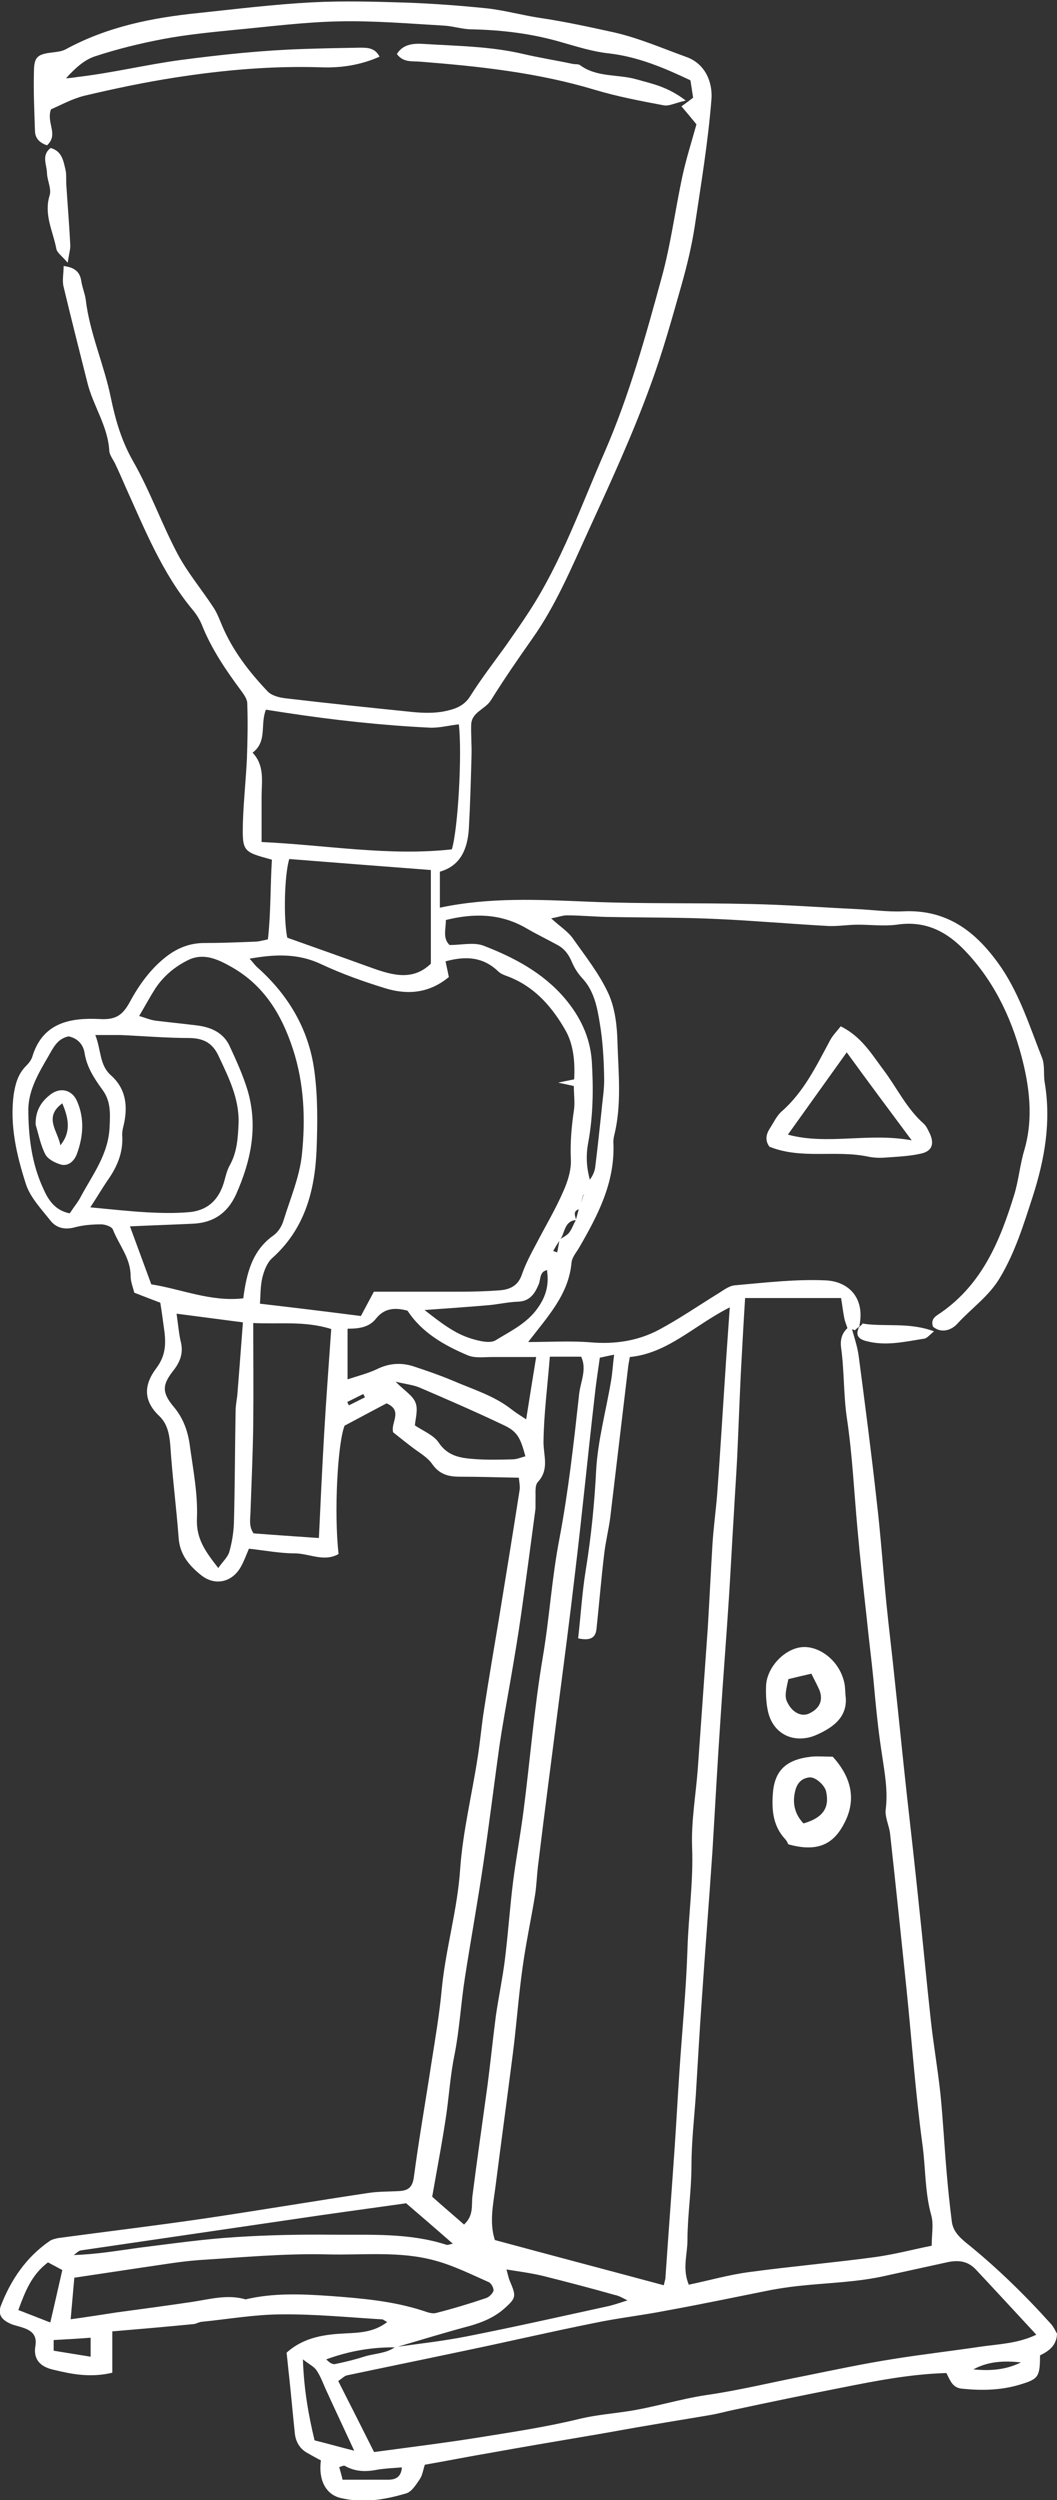 <?xml version="1.0" encoding="UTF-8"?><svg id="Layer_1" xmlns="http://www.w3.org/2000/svg" viewBox="0 0 31.72 75"><rect x="0" y="0" width="31.72" height="75" fill="#333333" stroke="none"/><defs><style>.cls-1{fill:#fff;stroke-width:0px;}</style></defs><path class="cls-1" d="M25.54,39.77c.08.31.19.61.23.92.19,1.45.38,2.9.54,4.35.12,1.02.19,2.04.29,3.06.08.8.18,1.59.26,2.39.12,1.11.23,2.22.35,3.32.12,1.06.24,2.13.35,3.19.13,1.19.24,2.39.37,3.58.08.74.21,1.48.29,2.22.08.79.12,1.59.19,2.39.04.48.09.95.15,1.43.03.29.2.47.43.66.92.74,1.77,1.57,2.56,2.45.07.08.12.19.17.28-.01.36-.26.53-.51.65,0,.64-.05.71-.58.87-.58.18-1.16.19-1.76.13-.29-.03-.35-.24-.47-.47-1.06.03-2.1.23-3.15.44-1.07.21-2.14.43-3.21.66-.24.05-.49.12-.73.16-.58.1-1.15.19-1.73.29-.67.11-1.34.24-2.01.35-.94.16-1.89.32-2.83.49-.65.11-1.3.24-1.99.36-.05.14-.07.31-.15.43-.11.16-.24.38-.41.43-.64.19-1.29.3-1.96.14-.45-.1-.68-.54-.6-1.13-.14-.07-.28-.15-.42-.23-.21-.12-.33-.32-.36-.56-.06-.57-.11-1.13-.17-1.7-.03-.25-.05-.49-.08-.74.52-.47,1.15-.55,1.78-.58.43-.02.85-.04,1.24-.34-.08-.04-.12-.08-.15-.08-1-.06-2.01-.16-3.01-.15-.79,0-1.59.14-2.38.22-.09,0-.18.06-.26.07-.81.08-1.62.15-2.45.22v1.24c-.67.16-1.24.04-1.81-.1-.36-.09-.56-.31-.5-.69.06-.33-.1-.47-.37-.56-.11-.04-.22-.06-.33-.1-.3-.12-.44-.29-.33-.57.3-.77.76-1.45,1.46-1.93.07-.05.17-.07.26-.09,1.49-.2,2.99-.38,4.48-.6,1.61-.24,3.21-.51,4.81-.75.31-.05.64-.04.96-.06.26-.02.38-.12.42-.42.15-1.13.35-2.26.52-3.38.12-.76.25-1.52.32-2.29.12-1.2.47-2.36.55-3.58.08-1.11.35-2.21.52-3.31.08-.49.12-.99.2-1.49.14-.9.29-1.79.44-2.68.21-1.29.42-2.57.62-3.86.02-.1,0-.22-.02-.39-.62-.01-1.2-.03-1.78-.03-.35,0-.61-.08-.82-.38-.14-.2-.37-.33-.57-.48s-.4-.31-.6-.47c-.09-.28.31-.65-.2-.87-.38.2-.79.42-1.26.67-.21.54-.32,2.61-.18,3.85-.44.25-.88-.02-1.32-.02s-.9-.09-1.37-.14c-.09.21-.15.38-.24.54-.26.47-.78.59-1.2.25-.36-.29-.64-.62-.67-1.13-.07-.92-.19-1.84-.25-2.77-.03-.34-.09-.64-.33-.87-.53-.5-.42-.99-.1-1.42.33-.43.3-.83.23-1.29-.03-.22-.06-.45-.1-.69-.24-.09-.5-.19-.78-.3-.04-.16-.11-.33-.11-.5,0-.54-.35-.93-.53-1.39-.03-.09-.23-.16-.35-.16-.27,0-.54.02-.8.09-.3.08-.56.02-.74-.22-.27-.34-.59-.68-.72-1.07-.28-.87-.49-1.76-.37-2.69.05-.32.13-.62.37-.86.08-.08.16-.18.19-.28.31-1.03,1.15-1.17,2.01-1.13.48.03.69-.1.91-.5.28-.52.63-1.01,1.11-1.38.34-.26.71-.4,1.13-.4.5,0,1-.02,1.51-.04.11,0,.22-.03.4-.07.09-.8.07-1.6.12-2.39-.88-.24-.89-.24-.87-1.13.02-.64.09-1.27.12-1.91.02-.55.03-1.1.01-1.65,0-.12-.09-.25-.17-.36-.46-.62-.9-1.26-1.19-1.99-.07-.17-.17-.33-.29-.47-.91-1.1-1.43-2.41-2.01-3.69-.1-.23-.2-.46-.31-.69-.06-.12-.16-.25-.17-.37-.04-.75-.49-1.36-.66-2.06-.24-.95-.48-1.9-.71-2.86-.05-.19,0-.4,0-.63.31.04.49.16.53.46.03.18.1.35.13.53.12,1.03.56,1.98.76,2.98.14.67.32,1.28.66,1.88.51.89.85,1.86,1.33,2.77.3.57.73,1.08,1.09,1.63.11.17.18.36.26.55.32.75.81,1.38,1.36,1.96.12.13.36.19.55.21,1.27.15,2.53.28,3.8.41.31.03.65.04.95-.02.3-.06.6-.15.79-.47.33-.52.7-1,1.06-1.5.23-.33.47-.67.69-1.01.98-1.5,1.57-3.19,2.28-4.81.73-1.68,1.22-3.44,1.7-5.2.28-1.01.41-2.05.63-3.07.11-.51.27-1.01.42-1.55-.13-.16-.27-.33-.45-.54.11-.08.21-.15.35-.26-.02-.14-.05-.32-.08-.52-.8-.38-1.58-.71-2.46-.81-.47-.05-.94-.2-1.4-.33-.88-.26-1.78-.37-2.7-.39-.27,0-.54-.09-.81-.11-1.04-.06-2.09-.15-3.14-.13-1.07.02-2.14.16-3.21.26-.7.07-1.41.14-2.1.27s-1.38.3-2.05.52c-.33.11-.6.36-.87.66.11-.01.23-.02.34-.04,1.04-.12,2.06-.37,3.1-.51,1.22-.16,2.44-.29,3.67-.33.57-.02,1.13-.03,1.7-.04.24,0,.46,0,.6.27-.56.25-1.15.34-1.73.32-1.49-.05-2.96.08-4.43.31-.9.14-1.8.33-2.69.54-.37.09-.71.28-1.01.41-.15.41.24.75-.12,1.08-.2-.07-.35-.19-.36-.42-.02-.62-.05-1.23-.03-1.85.01-.38.12-.46.5-.51.15-.02.32-.03.45-.1,1.25-.68,2.6-.95,3.99-1.09,1.13-.12,2.27-.26,3.41-.32.95-.05,1.91-.02,2.87.01.79.03,1.59.09,2.37.17.54.06,1.07.21,1.61.29.74.11,1.47.27,2.2.43.75.17,1.46.48,2.18.74.56.2.79.75.75,1.27-.1,1.27-.31,2.53-.5,3.8-.09.59-.23,1.17-.39,1.74-.29,1.02-.57,2.04-.94,3.04-.54,1.49-1.21,2.94-1.87,4.38-.5,1.09-.97,2.22-1.67,3.21-.43.61-.85,1.22-1.25,1.86-.17.27-.57.35-.59.72-.01.31.02.63.01.95-.02.73-.04,1.46-.08,2.18-.04.6-.24,1.11-.87,1.29v1.08c1.51-.32,2.98-.24,4.46-.18,1.62.07,3.25.03,4.86.07,1.05.02,2.1.1,3.15.15.48.02.95.09,1.42.07,1.38-.07,2.26.66,2.98,1.72.55.83.84,1.76,1.2,2.67.09.22.04.5.08.74.2,1.18,0,2.31-.36,3.43-.27.83-.52,1.65-.97,2.41-.33.57-.86.93-1.29,1.4-.16.18-.47.31-.73.09-.09-.25.11-.33.25-.43,1.24-.87,1.77-2.17,2.19-3.54.13-.43.17-.9.3-1.33.28-.96.15-1.93-.09-2.83-.32-1.2-.87-2.33-1.78-3.24-.55-.54-1.17-.81-1.96-.69-.38.05-.77,0-1.16,0-.3,0-.59.05-.88.04-1.11-.06-2.23-.16-3.34-.21-1.05-.05-2.1-.04-3.15-.06-.46,0-.91-.05-1.37-.05-.12,0-.25.05-.47.09.26.24.5.39.65.6.38.54.8,1.07,1.07,1.66.2.44.26.98.27,1.47.03.93.13,1.87-.1,2.79-.02.09-.03.18-.02.28.03,1.15-.47,2.11-1.02,3.06-.09.16-.23.31-.24.48-.09.95-.71,1.6-1.3,2.37.65,0,1.27-.04,1.88.01.72.06,1.4-.04,2.03-.37.6-.32,1.17-.71,1.75-1.07.17-.1.35-.25.53-.27.91-.08,1.82-.19,2.73-.15.71.03,1.19.54,1.02,1.36h.02c-.05.04-.1.09-.16.14h.02c-.08-.03-.16-.05-.24-.07-.03-.09-.07-.19-.09-.28-.04-.19-.06-.39-.1-.62h-2.88c-.05.8-.09,1.54-.13,2.29-.04.84-.07,1.69-.11,2.53-.03.57-.07,1.14-.1,1.7-.05.8-.09,1.59-.14,2.39-.08,1.25-.18,2.49-.26,3.74-.09,1.31-.16,2.63-.24,3.94-.1,1.49-.22,2.98-.32,4.47-.07.96-.12,1.91-.18,2.87-.05.71-.13,1.41-.13,2.12,0,.74-.12,1.48-.12,2.22,0,.42-.16.85.04,1.33.62-.13,1.21-.3,1.82-.38,1.26-.17,2.52-.28,3.78-.45.58-.08,1.14-.23,1.69-.34,0-.35.06-.64-.01-.9-.2-.71-.17-1.44-.27-2.15-.21-1.56-.32-3.13-.48-4.69-.16-1.54-.32-3.09-.49-4.63-.03-.24-.16-.49-.13-.72.07-.55-.03-1.09-.11-1.63-.12-.76-.19-1.51-.26-2.28-.06-.61-.14-1.22-.2-1.83-.1-.9-.2-1.8-.28-2.7-.1-1.09-.15-2.18-.31-3.26-.11-.72-.08-1.44-.18-2.16-.03-.24.03-.45.23-.61h.03ZM14.34,67.7h.03-.04s-.06-.08-.09-.11h0s.07.07.1.11h0ZM17.38,36.26c.05-.14.09-.27.13-.41,0,0,.02,0,.03-.01-.01,0-.02,0-.04.01-.04.14-.07.28-.11.42-.21.06-.13.2-.1.33-.37.03-.33.4-.49.6-.07.11-.14.22-.2.33.04.01.08.03.12.04.03-.13.05-.26.07-.38.1-.07.21-.12.28-.2.09-.11.14-.26.21-.39.03-.11.06-.22.09-.33h0ZM16.44,38.1c-.25.03-.21.26-.27.42-.12.29-.27.52-.63.53-.31.01-.63.09-.94.11-.58.05-1.17.09-1.86.14.5.39.91.71,1.41.86.23.07.55.15.72.05.42-.26.87-.47,1.2-.88.29-.37.41-.73.35-1.18,0-.02,0-.05.01-.07v.02s.01,0,.01,0ZM15.18,68.06s-.07-.02-.1-.03c.04,0,.07.01.11.02.04.13.06.26.11.38.19.45.2.5-.16.82-.29.26-.64.41-1.02.52-.75.2-1.5.43-2.25.65-.71-.01-1.4.11-2.08.36.09.09.18.16.27.14.29-.06.58-.13.86-.22.31-.1.66-.09.94-.29.72-.1,1.44-.18,2.15-.32,1.42-.28,2.84-.6,4.26-.91.17-.04.34-.1.56-.17-.16-.08-.26-.14-.37-.16-.71-.2-1.43-.39-2.15-.57-.37-.09-.76-.14-1.13-.2h0ZM19.92,68.56c.02-.11.05-.17.05-.24.09-1.32.19-2.63.28-3.95.05-.75.09-1.49.14-2.24.08-1.21.2-2.42.24-3.64.03-1.02.18-2.04.14-3.07-.03-.78.11-1.56.17-2.35.1-1.41.2-2.82.3-4.23.05-.83.09-1.67.14-2.5.03-.5.1-1,.14-1.49.09-1.2.16-2.4.24-3.59.04-.65.09-1.29.14-2.04-1.07.54-1.86,1.38-3,1.49-.02.12-.04.21-.05.3-.18,1.51-.36,3.02-.54,4.54-.05.36-.14.72-.18,1.08-.09.75-.15,1.49-.23,2.24-.03.29-.22.35-.55.28.08-.71.12-1.39.23-2.06.16-.99.26-1.98.31-2.98.05-.9.3-1.8.45-2.7.04-.23.05-.47.09-.77-.21.04-.33.07-.43.09-.06.43-.12.81-.16,1.2-.2,1.74-.37,3.49-.58,5.23-.16,1.38-.34,2.75-.52,4.13-.2,1.58-.41,3.15-.6,4.73-.03.27-.04.54-.08.81-.12.74-.28,1.47-.38,2.21-.12.85-.18,1.71-.29,2.57-.17,1.33-.35,2.65-.52,3.98-.07.54-.19,1.08-.02,1.61,1.7.46,3.41.91,5.12,1.37h0ZM13.37,28.84c.04.18.07.33.1.47-.59.49-1.24.54-1.9.34-.65-.2-1.3-.43-1.92-.72-.69-.33-1.38-.31-2.16-.17.1.11.15.18.21.24.94.83,1.56,1.86,1.73,3.1.11.79.1,1.6.07,2.39-.05,1.24-.36,2.39-1.34,3.26-.15.14-.24.38-.29.59-.06.26-.05.54-.07.77,1.03.12,2.02.24,3.03.37.13-.24.24-.45.39-.73.85,0,1.72,0,2.59,0,.39,0,.78-.01,1.17-.04.3-.02.56-.12.68-.47.11-.32.27-.62.43-.92.27-.52.58-1.04.81-1.57.14-.31.25-.66.23-.99-.02-.49.02-.95.09-1.43.04-.24,0-.5,0-.75-.14-.03-.26-.06-.47-.1.22-.05.34-.07.48-.1.03-.52-.02-1.05-.26-1.47-.37-.65-.86-1.24-1.59-1.56-.14-.07-.32-.1-.43-.21-.45-.43-.96-.47-1.58-.3h0ZM11.23,73.56c1.11-.15,2.17-.28,3.22-.45.99-.16,1.99-.31,2.96-.55.47-.11.94-.15,1.41-.22.8-.12,1.58-.37,2.38-.49.98-.14,1.95-.38,2.93-.57.89-.18,1.78-.37,2.67-.51.87-.14,1.75-.24,2.62-.37.55-.08,1.11-.09,1.68-.36-.63-.68-1.22-1.32-1.81-1.95-.24-.26-.53-.3-.88-.22-.59.13-1.19.26-1.78.39-.89.21-1.79.22-2.69.32-.27.03-.54.07-.81.12-1.05.21-2.1.43-3.15.62-.71.14-1.44.22-2.15.37-1.3.26-2.58.56-3.88.83-1.18.25-2.36.49-3.54.74-.08.02-.14.09-.26.17.36.71.71,1.4,1.07,2.12h0ZM13.92,66.74c.31-.28.22-.59.26-.88.14-1.1.3-2.2.45-3.3.09-.69.16-1.39.25-2.08.08-.56.2-1.12.27-1.68.1-.79.15-1.58.25-2.37.09-.7.22-1.4.31-2.1.2-1.54.32-3.09.58-4.62.2-1.18.27-2.38.5-3.56.27-1.43.43-2.88.59-4.33.04-.37.24-.74.06-1.12h-.94c-.07.89-.18,1.72-.19,2.56,0,.42.18.82-.17,1.2-.1.11-.06.35-.07.53,0,.09,0,.18,0,.27-.14,1.05-.28,2.11-.43,3.16-.09.64-.2,1.29-.31,1.93-.12.69-.25,1.39-.35,2.08-.16,1.15-.3,2.3-.47,3.44-.17,1.16-.38,2.31-.56,3.47-.12.77-.16,1.54-.31,2.3-.12.58-.16,1.17-.24,1.75-.12.83-.28,1.65-.43,2.51.31.28.62.54.95.83h0ZM4.18,30.48c.2.06.34.12.49.14.41.05.82.09,1.22.14.43.05.81.21,1,.62.2.43.4.87.54,1.33.32,1.09.1,2.12-.35,3.13-.26.56-.68.84-1.28.87-.63.03-1.25.05-1.9.08.21.57.42,1.14.64,1.74.9.14,1.78.53,2.76.42.1-.76.27-1.44.91-1.89.14-.1.25-.28.3-.45.2-.65.48-1.3.55-1.97.11-1.06.07-2.13-.27-3.17-.34-1.04-.87-1.91-1.84-2.46-.39-.22-.83-.44-1.3-.21-.39.19-.73.47-.98.84-.16.25-.3.51-.5.85h0ZM13.77,21.73c-.29.03-.58.11-.86.1-1.46-.07-2.91-.23-4.35-.45-.19-.03-.38-.06-.58-.09-.18.45.05.95-.4,1.29.37.39.27.87.27,1.32,0,.45,0,.9,0,1.36,1.94.09,3.82.43,5.71.22.19-.64.31-2.89.21-3.75h0ZM2.86,31.05c.18.46.12.9.47,1.21.46.41.51.94.38,1.5-.03.11-.05.22-.04.34.02.48-.15.89-.42,1.28-.18.26-.33.52-.54.84.64.06,1.18.12,1.72.15.39.02.78.03,1.17,0,.61-.03.98-.36,1.14-.97.04-.15.08-.31.16-.45.22-.4.24-.83.26-1.26.02-.74-.3-1.37-.6-2.01-.18-.39-.45-.53-.86-.54-.7,0-1.4-.06-2.09-.09-.22,0-.45,0-.75,0h0ZM2.1,69.58c.51-.07.96-.14,1.41-.21.74-.1,1.49-.2,2.23-.31.54-.08,1.08-.24,1.63-.08.85-.2,1.7-.16,2.56-.1.94.07,1.86.15,2.76.44.12.04.27.1.39.07.51-.13,1.01-.28,1.51-.45.09-.03.2-.14.22-.22.01-.08-.07-.23-.15-.26-.52-.23-1.04-.49-1.59-.64-1.07-.3-2.18-.16-3.27-.19-1.27-.03-2.54.09-3.81.17-.56.04-1.13.14-1.69.22-.67.1-1.33.2-2.07.31-.03.37-.07.77-.11,1.25h0ZM9.57,46.14c.05-1.09.1-2.13.16-3.17.06-1.04.14-2.07.21-3.1-.8-.25-1.54-.14-2.34-.18,0,1.05.01,2.02,0,2.99-.01.87-.05,1.73-.08,2.6,0,.25-.07.5.09.72.63.05,1.24.09,1.96.14h0ZM8.62,28.13c.84.3,1.61.57,2.38.85.67.24,1.34.5,1.93-.07v-2.81c-1.46-.11-2.85-.22-4.25-.33-.14.46-.18,1.75-.06,2.36h0ZM5.3,39.42c.05.36.07.59.12.81.09.34,0,.61-.22.89-.34.43-.34.66.01,1.08.28.33.42.71.48,1.12.1.74.25,1.49.22,2.22-.03.63.26,1.01.64,1.5.14-.2.28-.32.33-.48.08-.28.13-.58.14-.88.03-1.11.03-2.23.05-3.34,0-.16.03-.31.05-.47.06-.72.11-1.44.17-2.2-.69-.09-1.31-.17-1.99-.26h0ZM10.43,39.87v1.51c.33-.11.62-.18.89-.31.37-.18.74-.2,1.12-.07.39.13.77.26,1.15.42.6.26,1.24.45,1.76.86.14.11.29.2.44.3.1-.64.2-1.25.3-1.87-.46,0-.89,0-1.32,0-.24,0-.51.04-.73-.05-.71-.3-1.38-.68-1.81-1.34-.37-.1-.69-.08-.94.23-.2.26-.49.31-.85.31h0ZM2.1,36.39c.13-.2.25-.34.33-.5.36-.67.83-1.27.86-2.1.02-.41.03-.76-.21-1.09-.24-.33-.47-.67-.54-1.1-.04-.27-.21-.45-.48-.51-.34.07-.46.34-.61.6-.29.5-.59,1-.6,1.58,0,.82.1,1.64.45,2.39.14.32.34.65.79.74h0ZM13.5,28.35c.35,0,.72-.09,1.01.02.91.35,1.78.81,2.43,1.57.46.54.77,1.16.82,1.9.05.83.04,1.64-.11,2.45-.07.37-.05.73.05,1.1.09-.12.14-.24.16-.36.07-.56.13-1.13.19-1.69.03-.34.09-.68.08-1.02-.01-.54-.04-1.09-.13-1.62-.08-.49-.17-.98-.54-1.37-.12-.13-.22-.29-.29-.45-.09-.22-.21-.4-.42-.52-.31-.17-.64-.33-.95-.51-.77-.45-1.58-.46-2.42-.25,0,.29-.1.54.11.75h0ZM12.17,66.1c-1.13.16-2.26.31-3.39.48-2.12.31-4.24.62-6.35.93-.08.01-.15.1-.22.14.68-.02,1.32-.13,1.97-.22.97-.12,1.94-.26,2.92-.32.95-.06,1.9-.08,2.86-.07,1.16.01,2.31-.06,3.43.3.05.02.12-.02.2-.03-.47-.41-.92-.8-1.41-1.22h0ZM15.77,43.7c-.15-.56-.24-.75-.64-.94-.84-.4-1.69-.77-2.53-1.13-.18-.08-.39-.1-.73-.18.28.28.52.42.6.63.08.2,0,.47-.02.68.25.17.56.29.71.51.27.41.65.47,1.06.5.39.03.77.02,1.16.01.13,0,.26-.06.38-.09h0ZM10.63,73.52c-.3-.65-.57-1.22-.83-1.79-.1-.21-.17-.43-.3-.62-.07-.11-.22-.18-.41-.33.03.91.17,1.68.35,2.43.41.1.75.2,1.19.31ZM1.51,69.67c.13-.55.24-1.05.36-1.57-.17-.09-.3-.16-.43-.23-.49.37-.68.86-.89,1.43.31.12.62.24.95.37h0ZM10.28,74.39c.47,0,.92,0,1.37,0,.21,0,.39-.07.41-.37-.26.02-.5.03-.74.07-.35.07-.67.06-.98-.12-.03-.01-.08.02-.16.04.03.12.07.24.1.38h0ZM2.72,70.13c-.38.03-.74.05-1.11.07v.32c.37.06.73.12,1.11.18v-.57h0ZM29.21,71.08c.49.05.97.02,1.43-.21-.49-.05-.97-.04-1.43.21ZM10.42,42.06s.03.06.05.1c.16-.08.32-.16.48-.24-.01-.03-.03-.07-.05-.1-.16.08-.32.16-.48.24h0Z"/><path class="cls-1" d="M25.23,30.79c.61.3.92.82,1.27,1.29.41.54.7,1.17,1.22,1.63.08.07.13.19.18.29.14.3.08.52-.23.6-.37.09-.76.1-1.15.13-.15.01-.31,0-.46-.03-.98-.21-2.01.09-2.97-.3-.14-.19-.1-.38.02-.56.11-.17.2-.37.35-.5.67-.59,1.04-1.37,1.45-2.13.08-.15.21-.28.31-.41h0ZM23.65,34.04c1.19.32,2.41-.07,3.71.17-.7-.94-1.34-1.8-1.95-2.64-.61.85-1.18,1.65-1.76,2.46h0Z"/><path class="cls-1" d="M20.57,3.02c-.32.07-.49.17-.65.14-.69-.13-1.38-.26-2.05-.46-1.72-.52-3.48-.71-5.26-.85-.25-.02-.51.03-.7-.23.2-.32.54-.32.84-.3.97.06,1.95.07,2.91.29.51.12,1.02.2,1.54.31.07.01.15,0,.2.03.51.38,1.14.27,1.7.43.45.13.92.21,1.47.63h0Z"/><path class="cls-1" d="M2.03,7.88c-.18-.21-.32-.3-.34-.42-.1-.53-.38-1.02-.2-1.6.06-.19-.07-.44-.08-.66,0-.25-.18-.54.11-.76.33.09.38.37.44.63.04.15.02.32.03.48.04.61.09,1.21.12,1.82,0,.12-.04.25-.08.52h0Z"/><path class="cls-1" d="M25.9,39.71c.68.1,1.38-.05,2.13.23-.14.11-.21.21-.3.22-.58.09-1.15.23-1.74.07-.2-.05-.33-.16-.22-.39h-.02c.05-.04.1-.09.16-.15h-.02s0,.01,0,.01Z"/><path class="cls-1" d="M24.99,52.7c.78.86.6,1.62.24,2.18-.33.51-.81.66-1.57.45-.03-.05-.05-.11-.1-.16-.35-.38-.4-.83-.37-1.32.04-.71.37-1.06,1.15-1.15.2-.02.41,0,.65,0h0ZM24.12,54.7c.58-.17.78-.47.67-.96-.04-.18-.31-.43-.49-.42-.23.02-.37.16-.43.38-.1.38-.03.71.24,1h0Z"/><path class="cls-1" d="M25.38,50.91c.04.47-.21.77-.59.99-.14.08-.28.15-.43.2-.64.19-1.19-.14-1.32-.79-.05-.24-.06-.5-.05-.75.03-.57.6-1.15,1.15-1.15.49,0,1.04.42,1.19,1.04.04.15.03.32.05.48h0ZM23.66,50.37c-.11.48-.11.57,0,.76.15.26.4.37.61.28.33-.15.44-.4.32-.71-.07-.16-.16-.32-.24-.49-.22.05-.44.1-.68.16h0Z"/><path class="cls-1" d="M1.07,33.73c-.01-.4.16-.68.45-.9.29-.22.64-.14.79.2.23.52.19,1.06,0,1.58-.07.2-.24.38-.47.33-.18-.05-.4-.16-.48-.31-.14-.27-.2-.59-.29-.89h0ZM1.81,34.36c.33-.4.25-.81.06-1.26-.58.42-.12.85-.06,1.26Z"/></svg>